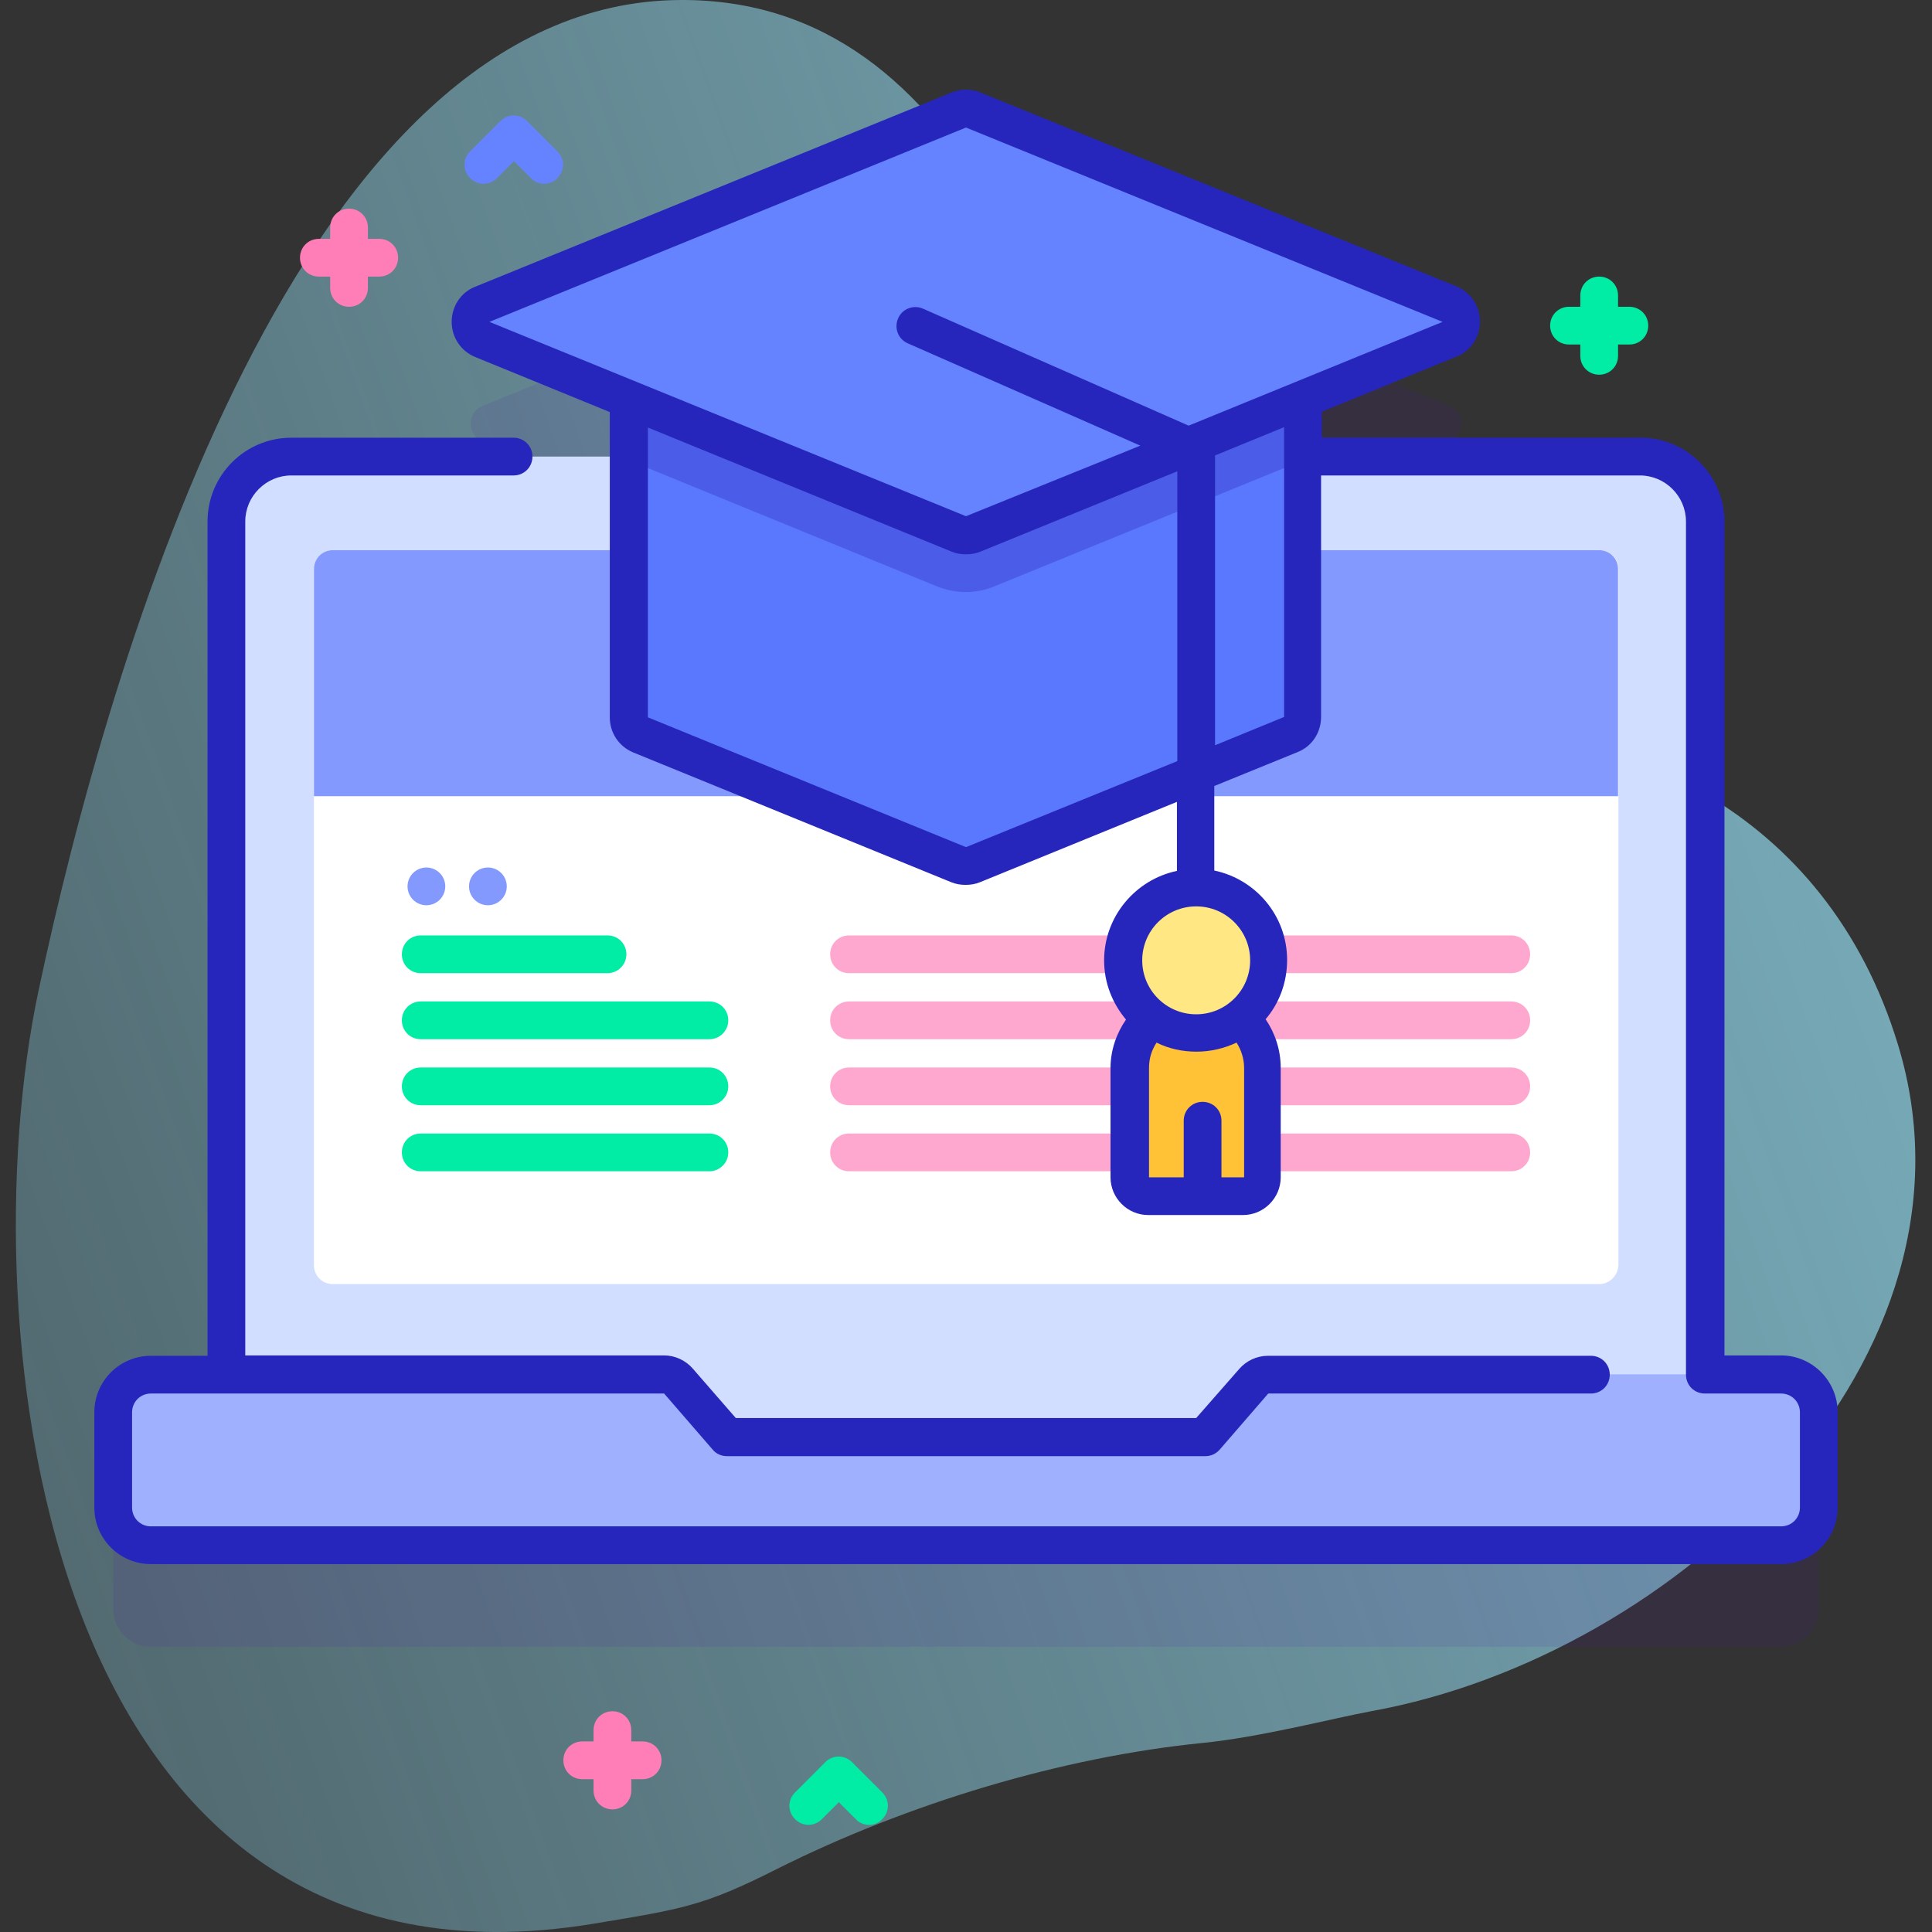<?xml version="1.0" encoding="utf-8"?>
<!-- Generator: Adobe Illustrator 22.1.0, SVG Export Plug-In . SVG Version: 6.00 Build 0)  -->
<svg version="1.1" id="Capa_1" xmlns="http://www.w3.org/2000/svg" xmlns:xlink="http://www.w3.org/1999/xlink" x="0px" y="0px"
	 viewBox="0 0 512 512" style="enable-background:new 0 0 512 512;" xml:space="preserve">
<rect x="0" y="0" width="512" height="512" fill="#333333" stroke="none"/>
<style type="text/css">
	.st0{fill:url(#SVGID_1_);}
	.st1{opacity:0.1;fill:#590BB2;enable-background:new    ;}
	.st2{fill:#D2DEFF;}
	.st3{fill:#9FB0FE;}
	.st4{fill:#FFFFFF;}
	.st5{fill:#8399FE;}
	.st6{fill:#FFA8CF;}
	.st7{fill:#01ECA5;}
	.st8{fill:#FF7EB8;}
	.st9{fill:#6583FE;}
	.st10{fill:#5A78FE;}
	.st11{fill:#4B5CE9;}
	.st12{fill:#FFC136;}
	.st13{fill:#FFE783;}
	.st14{fill:#2626BC;}
</style>
<g>
	<g>
		
			<linearGradient id="SVGID_1_" gradientUnits="userSpaceOnUse" x1="-1534.383" y1="245.739" x2="-2018.841" y2="1600.137" gradientTransform="matrix(0 -1 -1 0 1158 -1538)">
			<stop  offset="7.011211e-04" style="stop-color:#97E2F7"/>
			<stop  offset="1" style="stop-color:#97E2F7;stop-opacity:0"/>
		</linearGradient>
		<path class="st0" d="M180.3,0C79.6,0.5,29.1,173.6,10.2,262.6c-18.9,89,0.8,271.5,147.1,247.2c23.6-3.9,29.2-4.7,48.6-14.5
			c34.7-17.4,75.7-29.7,112.8-33.4c15.2-1.5,34.4-6.5,44.6-8.4c81.6-14.7,164.9-93.8,139.7-176.6c-18.9-62.2-74.4-87.3-130-83.8
			c-30.5,1.9-63-16-69.5-35.8C282.4,92.9,258-0.4,180.3,0L180.3,0z"/>
	</g>
	<g>
		<path class="st1" d="M254.1,56.1l-126.3,51.5c-4.1,1.7-4.1,7.6,0,9.3l126.3,51.5c1.2,0.5,2.6,0.5,3.8,0l126.3-51.5
			c4.1-1.7,4.1-7.6,0-9.3L257.9,56.1C256.7,55.7,255.3,55.7,254.1,56.1L254.1,56.1z"/>
		<path class="st1" d="M482,401.2v25.2c0,5.5-4.5,10-10,10H40c-5.5,0-10-4.5-10-10v-25.2c0-5.5,4.5-10,10-10h136
			c1.5,0,2.8,0.6,3.8,1.7l12.9,14.9h126.7l12.9-14.9c1-1.1,2.3-1.7,3.8-1.7h136C477.5,391.2,482,395.7,482,401.2z"/>
		<path class="st2" d="M452,387.9H60V138.2c0-9.5,7.7-17.2,17.2-17.2h357.7c9.5,0,17.2,7.7,17.2,17.2L452,387.9L452,387.9z"/>
		<path class="st3" d="M482,374.2v25.2c0,5.5-4.5,10-10,10H40c-5.5,0-10-4.5-10-10v-25.2c0-5.5,4.5-10,10-10h136
			c1.5,0,2.8,0.6,3.8,1.7l12.9,14.9h126.7l12.9-14.9c1-1.1,2.3-1.7,3.8-1.7h136C477.5,364.2,482,368.7,482,374.2z"/>
		<path class="st4" d="M423.8,340.3H88.2c-2.8,0-5-2.2-5-5V150.8c0-2.8,2.2-5,5-5h335.7c2.8,0,5,2.2,5,5v184.4
			C428.8,338,426.6,340.3,423.8,340.3z"/>
		<path class="st5" d="M428.8,211v-60.2c0-2.8-2.2-5-5-5H88.2c-2.8,0-5,2.2-5,5V211H428.8z"/>
		<g>
			<g>
				<g>
					<path class="st6" d="M400.5,257.9H225c-2.8,0-5-2.2-5-5s2.2-5,5-5h175.5c2.8,0,5,2.2,5,5S403.3,257.9,400.5,257.9z"/>
				</g>
				<g>
					<path class="st6" d="M400.5,275.4H225c-2.8,0-5-2.2-5-5s2.2-5,5-5h175.5c2.8,0,5,2.2,5,5S403.3,275.4,400.5,275.4z"/>
				</g>
				<g>
					<path class="st6" d="M400.5,292.9H225c-2.8,0-5-2.2-5-5s2.2-5,5-5h175.5c2.8,0,5,2.2,5,5S403.3,292.9,400.5,292.9z"/>
				</g>
				<g>
					<path class="st6" d="M400.5,300.4c2.8,0,5,2.2,5,5s-2.2,5-5,5H225c-2.8,0-5-2.2-5-5s2.2-5,5-5H400.5z"/>
				</g>
			</g>
			<g>
				<g>
					<g>
						<path class="st7" d="M161,257.9h-49.5c-2.8,0-5-2.2-5-5s2.2-5,5-5H161c2.8,0,5,2.2,5,5S163.7,257.9,161,257.9z"/>
					</g>
					<g>
						<path class="st7" d="M188,275.4h-76.5c-2.8,0-5-2.2-5-5s2.2-5,5-5H188c2.8,0,5,2.2,5,5S190.7,275.4,188,275.4z"/>
					</g>
				</g>
				<g>
					<g>
						<path class="st7" d="M188,292.9h-76.5c-2.8,0-5-2.2-5-5s2.2-5,5-5H188c2.8,0,5,2.2,5,5S190.7,292.9,188,292.9z"/>
					</g>
					<g>
						<path class="st7" d="M188,310.4h-76.5c-2.8,0-5-2.2-5-5s2.2-5,5-5H188c2.8,0,5,2.2,5,5S190.7,310.4,188,310.4z"/>
					</g>
				</g>
				<g>
					<circle class="st5" cx="113" cy="234.9" r="5"/>
					<circle class="st5" cx="129.3" cy="234.9" r="5"/>
				</g>
			</g>
		</g>
		<path class="st8" d="M100.5,63.3h-3v-3c0-2.8-2.2-5-5-5s-5,2.2-5,5v3h-3c-2.8,0-5,2.2-5,5s2.2,5,5,5h3v3c0,2.8,2.2,5,5,5
			s5-2.2,5-5v-3h3c2.8,0,5-2.2,5-5S103.3,63.3,100.5,63.3z"/>
		<path class="st8" d="M170.3,461.5h-3v-3c0-2.8-2.2-5-5-5s-5,2.2-5,5v3h-3c-2.8,0-5,2.2-5,5s2.2,5,5,5h3v3c0,2.8,2.2,5,5,5
			s5-2.2,5-5v-3h3c2.8,0,5-2.2,5-5S173.1,461.5,170.3,461.5z"/>
		<path class="st7" d="M431.8,81.3h-3v-3c0-2.8-2.2-5-5-5s-5,2.2-5,5v3h-3c-2.8,0-5,2.2-5,5s2.2,5,5,5h3v3c0,2.8,2.2,5,5,5
			s5-2.2,5-5v-3h3c2.8,0,5-2.2,5-5S434.6,81.3,431.8,81.3z"/>
		<path class="st9" d="M144.2,48.7c-1.3,0-2.6-0.5-3.5-1.5l-4.5-4.5l-4.5,4.5c-2,2-5.1,2-7.1,0c-2-2-2-5.1,0-7.1l8-8
			c2-2,5.1-2,7.1,0l8,8c2,2,2,5.1,0,7.1C146.8,48.2,145.5,48.7,144.2,48.7z"/>
		<path class="st7" d="M230.3,483.6c-1.3,0-2.6-0.5-3.5-1.5l-4.5-4.5l-4.5,4.5c-2,2-5.1,2-7.1,0c-2-2-2-5.1,0-7.1l8-8
			c2-2,5.1-2,7.1,0l8,8c2,2,2,5.1,0,7.1C232.8,483.2,231.5,483.6,230.3,483.6z"/>
		<path class="st10" d="M345.3,94.8v95.3c0,2-1.2,3.9-3.1,4.6l-84.3,34.4c-1.2,0.5-2.6,0.5-3.8,0l-84.3-34.4
			c-1.9-0.8-3.1-2.6-3.1-4.6V94.8H345.3z"/>
		<path class="st11" d="M345.3,94.8V122l-81.8,33.4c-2.4,1-5,1.5-7.6,1.5s-5.1-0.5-7.6-1.5L166.7,122V94.8H345.3z"/>
		<path class="st9" d="M254.1,29.1L127.8,80.7c-4.1,1.7-4.1,7.6,0,9.3l126.3,51.5c1.2,0.5,2.6,0.5,3.8,0l126.3-51.5
			c4.1-1.7,4.1-7.6,0-9.3L257.9,29.1C256.7,28.7,255.3,28.7,254.1,29.1L254.1,29.1z"/>
		<path class="st12" d="M329.6,317h-25.1c-2.8,0-5-2.2-5-5v-29c0-9.7,7.9-17.6,17.6-17.6s17.6,7.9,17.6,17.6v29
			C334.6,314.8,332.3,317,329.6,317L329.6,317z"/>
		<circle class="st13" cx="317" cy="254.5" r="19.3"/>
		<path class="st14" d="M472,359.2H457V138.2c0-12.2-10-22.2-22.2-22.2h-84.5v-6.9l35.7-14.6c3.8-1.5,6.2-5.2,6.2-9.3
			c0-4.1-2.4-7.7-6.2-9.3L259.8,24.5c-2.4-1-5.1-1-7.6,0L125.9,76c-3.8,1.5-6.2,5.2-6.2,9.3c0,4.1,2.4,7.7,6.2,9.3l35.7,14.6v80.9
			c0,4.1,2.4,7.7,6.2,9.3l84.3,34.4c1.2,0.5,2.5,0.7,3.8,0.7c1.3,0,2.6-0.2,3.8-0.7l52.2-21.3v18.3c-11,2.3-19.3,12.1-19.3,23.7
			c0,6,2.2,11.4,5.8,15.7c-2.5,3.6-4.1,8.1-4.1,12.8v29c0,5.5,4.5,10,10,10h25.1c5.5,0,10-4.5,10-10v-29c0-4.8-1.5-9.2-4-12.9
			c3.6-4.2,5.7-9.7,5.7-15.7c0-11.7-8.3-21.4-19.3-23.7v-22.4l22.1-9c3.8-1.5,6.2-5.2,6.2-9.3V126h84.5c6.7,0,12.2,5.5,12.2,12.2
			v226.1c0,2.8,2.2,5,5,5H472c2.8,0,5,2.2,5,5v25.2c0,2.8-2.2,5-5,5H40c-2.8,0-5-2.2-5-5v-25.2c0-2.8,2.2-5,5-5h136l12.9,14.9
			c0.9,1.1,2.3,1.7,3.8,1.7h126.7c1.5,0,2.8-0.6,3.8-1.7l12.9-14.9h85.5c2.8,0,5-2.2,5-5s-2.2-5-5-5H336c-2.9,0-5.7,1.3-7.6,3.5
			L317,375.8H195l-11.4-13.1c-1.9-2.2-4.7-3.5-7.6-3.5H65V138.2c0-6.7,5.5-12.2,12.2-12.2h58.9c2.8,0,5-2.2,5-5s-2.2-5-5-5H77.2
			C64.9,116,55,126,55,138.2v221.1H40c-8.3,0-15,6.7-15,15v25.2c0,8.3,6.7,15,15,15h432c8.3,0,15-6.7,15-15v-25.2
			C487,366,480.3,359.2,472,359.2L472,359.2z M323.7,312v-15c0-2.8-2.2-5-5-5s-5,2.2-5,5v15h-9.2v-29c0-2.5,0.7-4.7,2-6.7
			c3.2,1.6,6.8,2.4,10.6,2.4c3.8,0,7.4-0.9,10.6-2.4c1.2,1.9,2,4.2,2,6.7l0,29H323.7z M331.3,254.5c0,7.9-6.4,14.3-14.3,14.3
			s-14.3-6.4-14.3-14.3s6.4-14.3,14.3-14.3S331.3,246.6,331.3,254.5L331.3,254.5z M256,33.8l126.3,51.5l-67.3,27.5l-70.4-31
			c-2.5-1.1-5.5,0-6.6,2.6c-1.1,2.5,0,5.5,2.6,6.6l61.6,27.1L256,136.8L129.7,85.3L256,33.8z M256,224.5l-84.3-34.4v-76.8l80.5,32.9
			c1.2,0.5,2.5,0.7,3.8,0.7c1.3,0,2.6-0.2,3.8-0.7l52.2-21.3v76.8L256,224.5z M322,197.5v-76.8l18.3-7.5v76.8L322,197.5z"/>
	</g>
</g>
</svg>

